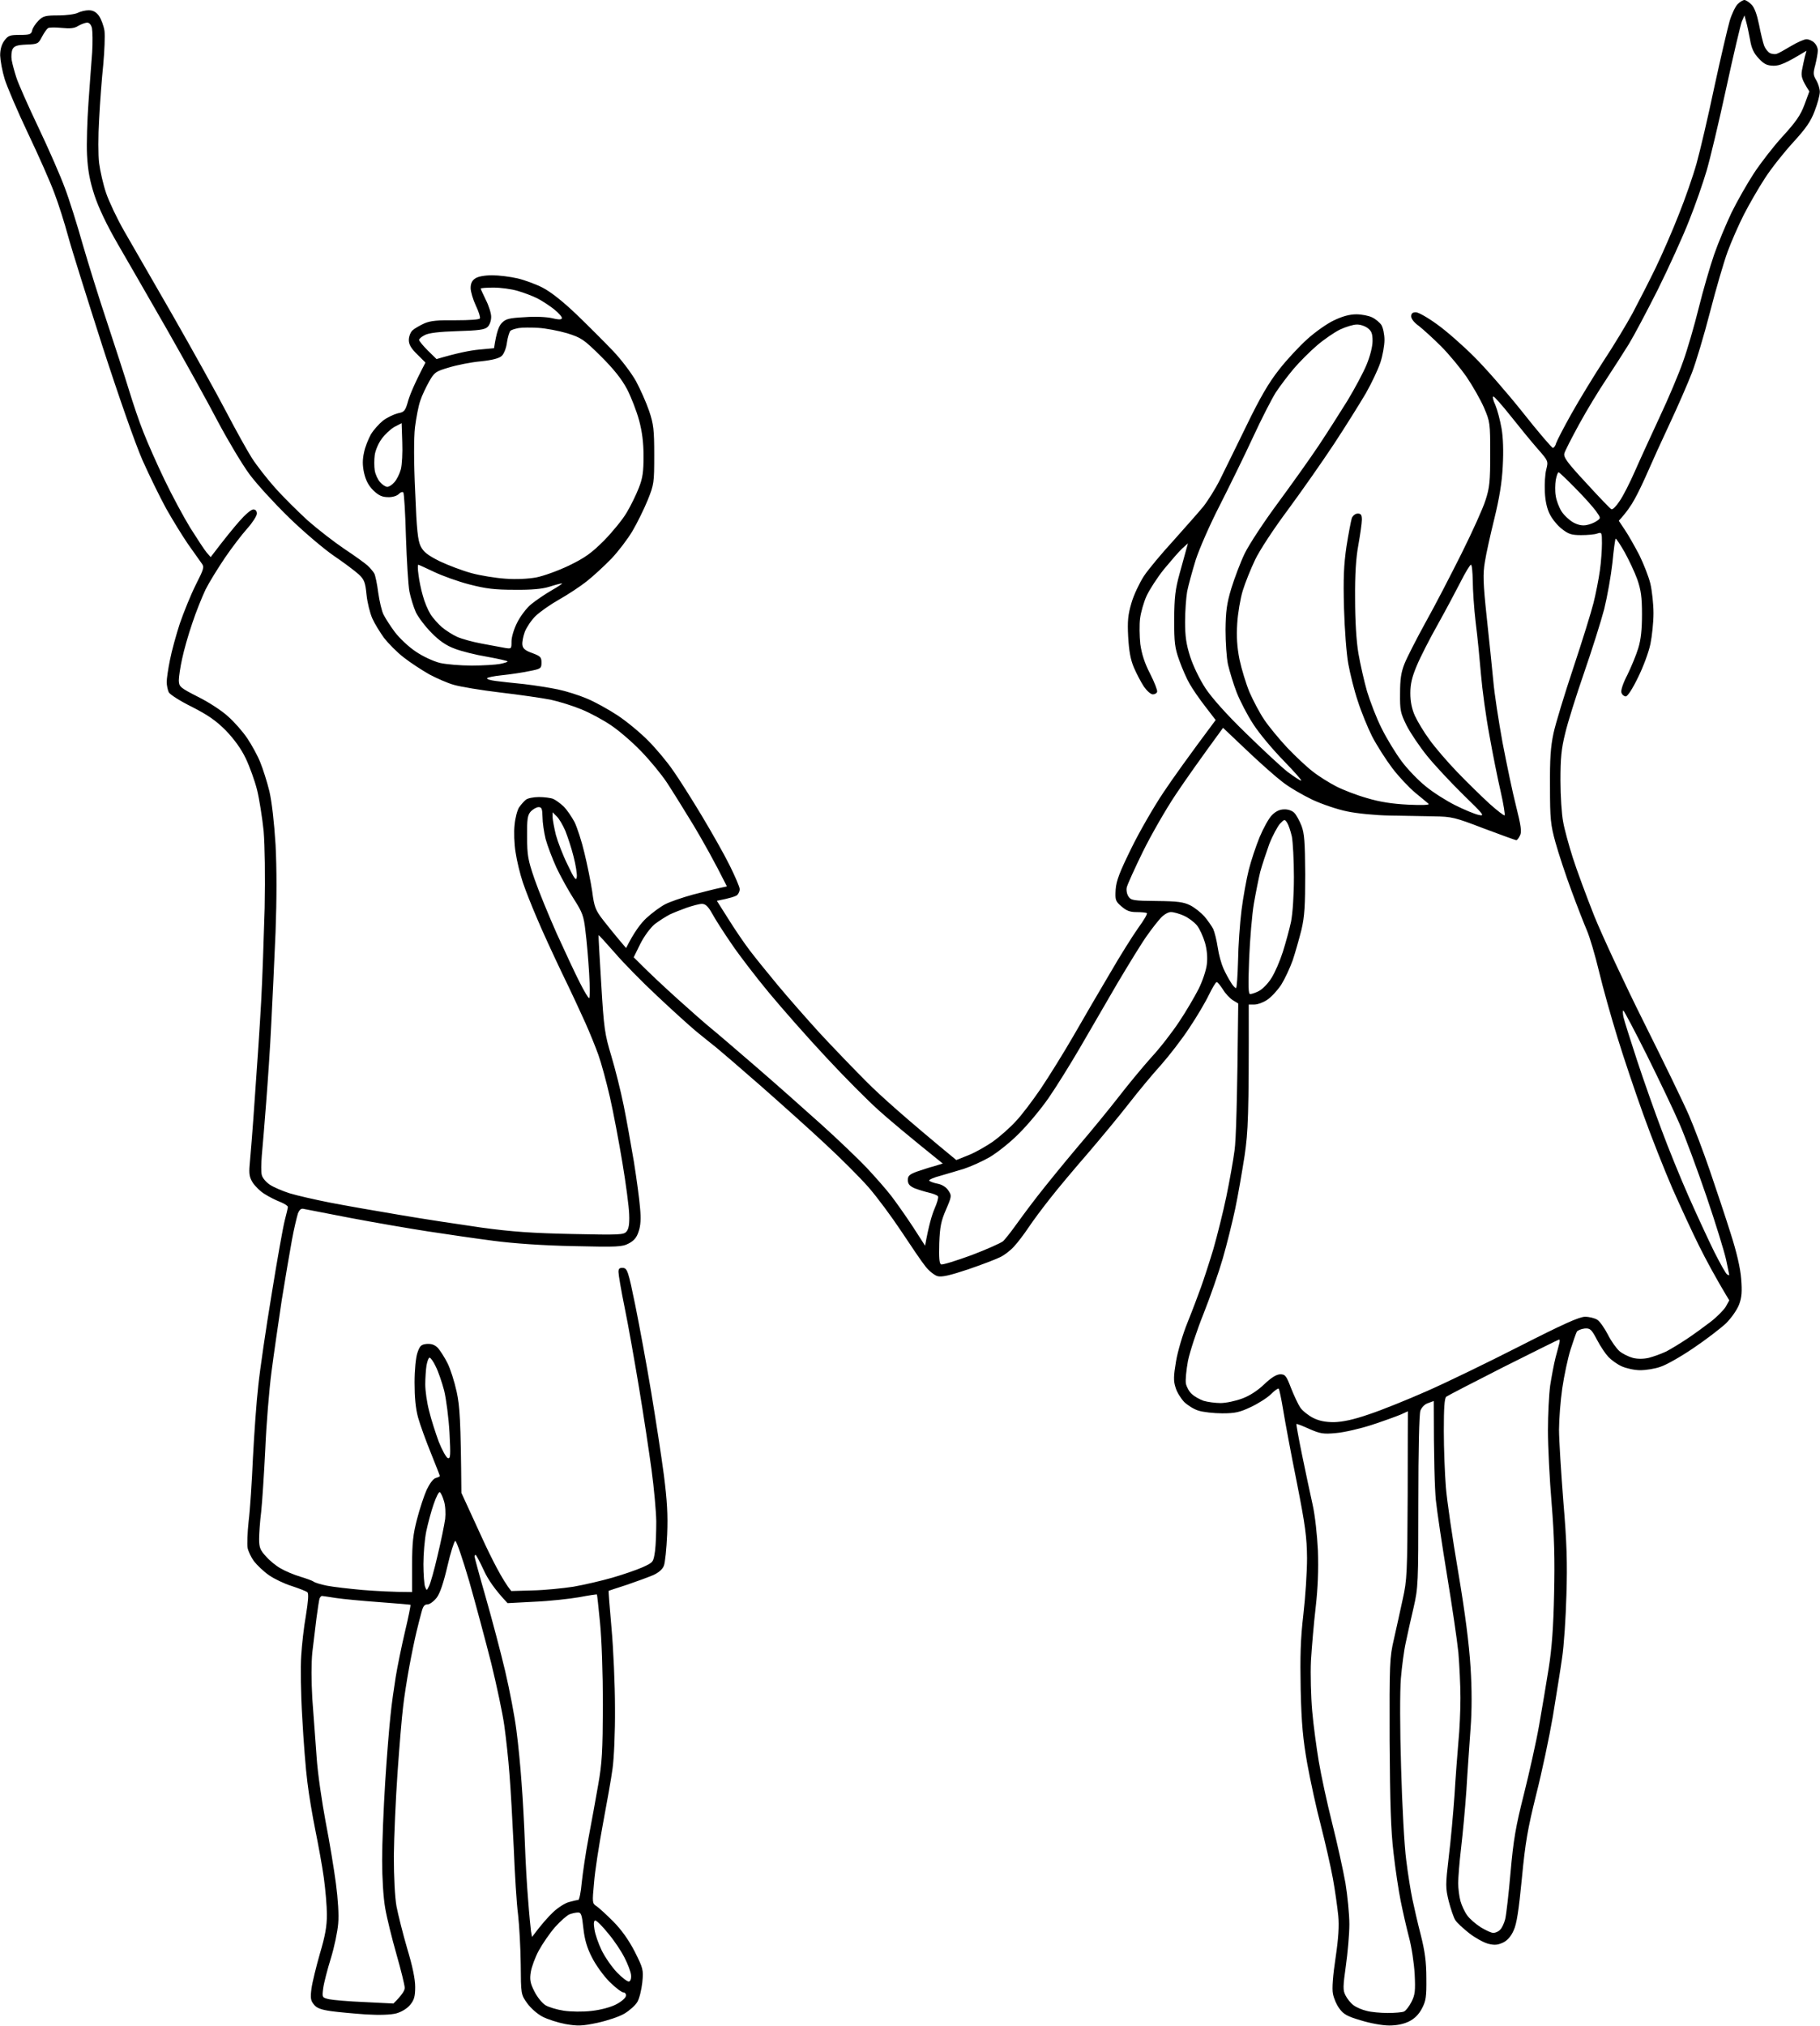 <?xml version="1.0" encoding="UTF-8"?>
<!DOCTYPE svg PUBLIC '-//W3C//DTD SVG 1.0//EN'
          'http://www.w3.org/TR/2001/REC-SVG-20010904/DTD/svg10.dtd'>
<svg height="986" preserveAspectRatio="xMidYMid meet" version="1.2" viewBox="139.9 112.0 886.1 986.3" width="886" xmlns="http://www.w3.org/2000/svg" xmlns:xlink="http://www.w3.org/1999/xlink" zoomAndPan="magnify"
><g id="change1_1"
  ><path d="m989.3 112c0.6 0 2.2 1 3.4 2.2 1.5 1.5 2.7 4.9 3.7 9.8 0.8 4.1 1.9 8.7 2.5 10.3 0.6 1.5 1.9 3.1 2.9 3.6 0.9 0.4 2.4 0.6 3.2 0.3 0.8-0.2 4-2 7-3.8 3-1.8 6.4-3.3 7.5-3.3 1.1 0 2.8 0.7 3.8 1.7 1 0.9 1.8 2.7 1.7 3.9 0 1.3-0.6 4.4-1.2 6.9-1.1 4-1.1 4.9 0.5 7.5 0.9 1.6 1.7 4.1 1.7 5.6 0 1.6-1.1 5.7-2.5 9.3-1.9 5.1-4.2 8.4-10.4 15.2-4.5 4.9-10.7 12.7-13.8 17.5-3.2 4.9-7.8 12.9-10.3 17.8-2.5 4.9-6.1 13.1-7.9 18-1.8 4.9-5.7 18.2-8.6 29.5-2.9 11.3-6.9 24.6-8.8 29.5-1.9 4.9-6.7 16-10.7 24.5-4 8.5-8.8 19.1-10.7 23.5-1.9 4.4-4.8 10.5-6.5 13.5-1.6 3-4.1 6.6-7.7 10.5l3 4.5c1.7 2.5 4.8 8 7 12.2 2.1 4.3 4.6 10.6 5.4 14 0.8 3.5 1.5 9.9 1.5 14.3 0 4.4-0.7 11.1-1.5 15-0.8 3.9-3.5 11.2-6 16.2-2.7 5.6-5.1 9.3-6 9.3-0.8 0-1.8-0.8-2.1-1.8-0.4-1 0.7-4.5 2.9-8.7 1.9-3.9 4.3-9.7 5.3-13 1.3-4.2 1.8-9.2 1.8-16.5 0-8.3-0.5-11.8-2.3-17-1.3-3.6-4.1-9.5-6.2-13.3-2.1-3.7-4.1-6.6-4.3-6.5-0.3 0.2-1 5.5-1.6 11.8-0.7 6.3-2.5 16.4-4 22.5-1.6 6.1-6 20-9.8 31-3.8 11-8 24.3-9.2 29.5-1.9 7.6-2.3 12.2-2.3 23 0 7.4 0.6 16.4 1.3 20 0.6 3.6 2.8 11.5 4.7 17.5 1.9 6 6.7 18.9 10.5 28.5 3.9 9.6 14.8 33 24.3 52 9.5 19 19.3 39.2 21.8 45 2.5 5.8 7.1 17.9 10.2 27 3.1 9.1 7.7 22.8 10.1 30.5 2.9 9 4.7 16.8 5.1 22 0.5 6.2 0.3 9-1 12.5-1 2.6-3.7 6.5-6.4 9.2-2.7 2.5-9.7 7.9-15.8 12-6 4.1-13.2 8.2-16 9.1-2.7 1-7.2 1.7-10 1.7-2.7 0-6.8-0.9-9-1.9-2.2-1-5.1-3.1-6.5-4.6-1.4-1.5-3.9-5.2-5.5-8.3-2.7-5.1-3.3-5.7-6-5.5-1.7 0.2-3.3 0.9-3.8 1.5-0.4 0.7-1.8 4.7-3.1 8.8-1.3 4.1-3.1 12.6-4 18.7-0.9 6.2-1.6 15.3-1.6 20.3 0 5 1 20.6 2.1 34.8 1.7 20.2 2 30 1.5 45.7-0.3 11-1.2 24.7-2.1 30.5-0.8 5.8-2.9 18.6-4.5 28.5-1.7 9.9-5.3 27-8.1 38-4.2 17-5.3 23.2-7 41-1.5 15.4-2.5 22.1-4 25.2-1.2 2.8-3 4.9-5.1 5.9-2.6 1.2-4.1 1.4-7.3 0.6-2.2-0.6-6.4-2.9-9.2-5.1-2.9-2.3-6-5.1-6.8-6.4-0.8-1.2-2.2-5.4-3.2-9.2-1.6-6.6-1.6-7.8 0-21.5 1-8 2.2-21.5 2.8-30 0.5-8.5 1.4-20.2 1.9-26 0.6-5.8 1-15.5 1-21.5 0-6-0.5-16-1-22-0.6-6-3.1-22.9-5.5-37.5-2.4-14.6-4.9-31.2-5.5-37-0.5-5.8-1-18.9-1-48l-2.7 1c-1.7 0.5-3.2 2.1-3.8 3.7-0.6 1.7-1 19.2-1 44.3 0 39.8-0.1 41.9-2.3 51.5-1.3 5.5-3 13.1-3.8 17-0.9 3.9-1.9 11.7-2.4 17.5-0.5 6-0.5 24.6 0.1 43.5 0.5 18.3 1.6 38.4 2.5 45 0.8 6.6 2.2 15.2 3 19 0.8 3.8 2.6 11.7 4.1 17.5 2 7.9 2.7 13.1 2.7 21 0.1 9-0.2 11.1-2.2 14.8q-2.2 4.2-6.2 6.2c-2.6 1.3-6 2-9.7 2-3.3 0-9.3-1.1-13.8-2.5-6.5-1.9-8.5-3-10.4-5.7-1.4-1.8-2.8-5.1-3.2-7.3-0.5-2.5 0-8.9 1.3-17.5 1.4-9.5 1.8-15.6 1.3-20.5-0.4-3.8-1.5-12-2.6-18-1.1-6-3.8-17.8-5.9-26-2.2-8.3-5.1-21.8-6.6-30-2.1-11.9-2.8-19.4-3.2-36-0.3-16.3-0.1-24.4 1.3-36.5 1-8.5 1.8-20.9 1.8-27.5-0.1-10.2-0.8-15.7-5-37-2.8-13.8-5.7-29.5-6.6-35-0.9-5.5-1.9-10.2-2.2-10.5-0.3-0.3-2 0.9-3.8 2.7-1.7 1.7-6.1 4.5-9.7 6.2-5.5 2.6-7.7 3.1-14 3.1-4.1 0-9.3-0.6-11.5-1.3-2.2-0.6-5.3-2.6-7-4.2-1.6-1.7-3.6-4.8-4.2-7-1.1-3.3-1-5.6 0.2-12.8 0.8-4.8 3.3-13.3 5.6-18.9 2.3-5.7 5.2-13.4 6.6-17.3 1.4-3.9 4.1-12.2 6-18.5 1.8-6.3 4.7-17.8 6.3-25.5 1.6-7.7 3.4-17.8 4-22.5 0.7-4.7 1.3-22.7 1.8-71.5l-2.6-1.6c-1.5-0.9-3.7-3.3-4.9-5.3-1.3-2-2.6-3.6-3-3.5-0.5 0-2.1 2.8-3.8 6.2-1.6 3.4-5.9 10.7-9.6 16.2-3.6 5.5-9.9 13.6-13.8 18-4 4.4-10.9 12.7-15.4 18.5-4.5 5.8-13.6 16.8-20.2 24.5-6.7 7.7-15 17.6-18.4 22-3.5 4.4-8.2 10.7-10.4 14-2.2 3.3-5.4 7.5-7.1 9.3-1.7 1.9-4.7 4.2-6.6 5.1-1.9 1-9 3.7-15.7 6-9 3-13 3.9-15 3.3-1.4-0.4-4.1-2.5-5.8-4.7-1.8-2.2-7-9.9-11.7-17-4.7-7.1-11.9-16.8-16-21.5-4.1-4.7-13.7-14.3-21.4-21.4-7.6-7.1-21.9-19.9-31.7-28.5-9.8-8.6-19.3-16.7-21-18.1-1.8-1.4-6.1-4.9-9.7-7.8-3.6-3-12.3-10.9-19.4-17.6-7.1-6.6-16.3-16-20.5-20.9-4.2-4.8-7.7-8.6-7.8-8.5-0.1 0.2 0.5 10.9 1.3 23.8 1.3 21.7 1.7 24.4 4.9 35 1.9 6.3 4.6 17.1 6 24 1.4 6.9 3.6 19.2 5 27.5 1.3 8.2 2.7 18.4 3 22.5 0.5 5.2 0.3 8.7-0.7 11.5-0.9 2.9-2.3 4.5-4.8 5.8-3.2 1.7-5.5 1.8-27 1.3-14.9-0.3-29.2-1.3-39-2.6-8.5-1.1-22.9-3.2-32-4.6-9.1-1.4-25.9-4.3-37.5-6.5-11.5-2.2-21.8-4.2-22.7-4.4-1.3-0.4-2.1 0.3-2.9 2.2-0.5 1.6-1.9 7.3-2.9 12.8-1 5.5-3.3 18.8-5 29.5-1.6 10.7-3.9 26.5-5 35-1.1 8.5-2.5 25.4-3 37.5-0.6 12.1-1.5 25.8-2 30.5-0.6 4.7-1 10.6-1 13.2 0 4 0.5 5.4 3.3 8.4 1.7 2 5 4.7 7.2 5.9 2.2 1.3 6.5 3.1 9.5 4 3 0.9 6 2 6.5 2.4 0.6 0.5 3.5 1.4 6.5 2 3 0.6 10.9 1.5 17.5 2.1 6.6 0.5 14.7 1 24 1v-13.3c0-10.6 0.5-15 2.4-22.2 1.3-5 3.4-11.4 4.7-14.3 1.5-3.1 3.2-5.4 4.4-5.7 1.1-0.3 2-0.7 2-1 0-0.3-2-5.3-4.4-11.3-2.4-5.9-5.2-13.6-6.2-17.2-1.2-4.4-1.7-9.9-1.7-17 0-6.1 0.6-12.2 1.4-14.5 1.2-3.5 1.8-4 4.7-4.3 2.3-0.1 3.8 0.5 5.3 2 1.1 1.3 3.2 4.5 4.6 7.3 1.4 2.7 3.4 9 4.5 14 1.5 7 2 13.4 2.3 49.2l9.5 20.7c5.2 11.4 10.7 22.2 14.8 27.1l10.3-0.3c5.7-0.1 14.7-1 19.9-1.8 5.2-0.9 13.8-2.9 19-4.4 5.2-1.5 11.9-3.8 14.8-5.1 5.2-2.4 5.2-2.4 6-7.9 0.4-3 0.6-9.5 0.6-14.5-0.1-5-1.1-16.2-2.3-25-1.2-8.8-3.9-26.8-6.1-40-2.2-13.2-5.3-30.8-7-39-1.7-8.3-3-16-3-17.3 0-1.7 0.5-2.1 2.3-2 2 0.3 2.5 1.6 5.9 18.3 2 9.9 5.5 28.8 7.7 42 2.2 13.2 5 31.4 6.2 40.5 1.6 12.5 2 19.5 1.6 29-0.3 6.9-1 13.7-1.6 15.2-0.7 1.8-2.6 3.4-5.3 4.6-2.4 1-8.1 3.1-12.8 4.7-4.7 1.5-8.6 2.8-8.8 2.9-0.1 0 0.5 8.2 1.4 18.1 0.9 9.9 1.7 27.5 1.7 39 0.1 11.8-0.5 24.7-1.2 29.5-0.6 4.7-2.8 16.8-4.7 27-1.9 10.2-3.9 23-4.3 28.5-0.9 9.6-0.9 10.1 1.2 11.4 1.2 0.8 4.9 4.2 8.2 7.5q6 6.1 10.4 14.6c4.1 8.2 4.3 8.8 3.7 15-0.4 3.6-1.4 7.8-2.4 9.5-1 1.7-3.8 4.2-6.3 5.7-2.5 1.5-8.2 3.4-13.2 4.5-7.6 1.6-9.6 1.6-15.5 0.6-3.7-0.7-8.7-2.3-11.2-3.6-2.5-1.3-5.8-4.2-7.5-6.6-3-4.2-3-4.4-3.1-18.9-0.1-8.1-0.7-19-1.3-24.2-0.7-5.2-1.6-19.8-2.1-32.5-0.6-12.6-1.5-28.9-2.1-36-0.5-7.1-1.7-17.7-2.5-23.5-0.8-5.8-3.7-19.5-6.4-30.5-2.8-11-7.6-28.9-10.7-39.8-3.2-10.9-6.2-19.7-6.8-19.6-0.5 0.2-2.3 5.7-3.8 12.3-1.9 8.1-3.6 13.2-5.2 15.3-1.4 1.8-3.4 3.3-4.5 3.3-1.5 0-2.2 1-2.9 3.7-0.6 2.1-1.7 6.5-2.5 9.8-0.8 3.3-2.4 11-3.5 17-1.1 6-2.5 14.8-3 19.5-0.6 4.7-1.8 19.1-2.7 32-0.9 12.9-1.7 31.1-1.8 40.5 0 10.3 0.5 20 1.3 24.5 0.8 4.1 3.1 13.3 5.2 20.5 2.6 8.6 3.9 14.9 3.9 18.7 0 4.7-0.5 6.4-2.5 8.8-1.5 1.8-4.2 3.4-6.7 4.1-2.7 0.7-8.1 0.9-14.8 0.5-5.8-0.4-13.4-1.1-17-1.6-4.9-0.7-7-1.5-8.3-3.2-1.6-1.9-1.8-3.2-1.2-7.8 0.4-3 2.3-10.7 4.1-17 2.6-8.7 3.4-13.3 3.4-19 0-4.1-0.7-12.2-1.5-18-0.8-5.8-2.7-16.1-4.1-23-1.4-6.9-3.2-17.5-3.9-23.5-0.8-6-1.9-20.2-2.5-31.5-0.7-11.3-0.9-24.8-0.5-30 0.3-5.2 1.3-14.1 2.3-19.7 1.1-6.8 1.4-10.6 0.7-11.2-0.5-0.5-3.9-1.8-7.5-3-3.6-1.1-8.6-3.5-11.2-5.3-2.6-1.8-5.8-4.9-7.3-6.8-1.4-1.9-2.8-4.9-3.1-6.5-0.3-1.6-0.1-7.5 0.5-13 0.7-5.5 1.6-19.5 2.1-31 0.6-11.5 1.7-27.3 2.6-35 0.8-7.7 3.7-27.7 6.5-44.5 2.7-16.8 5.6-33 6.4-36 0.8-3 1.5-6 1.5-6.5 0-0.5-1.7-1.6-3.7-2.4-2.1-0.8-5.5-2.5-7.5-3.8-2.1-1.2-4.7-3.8-5.9-5.6-1.6-2.6-1.9-4.2-1.5-8.7 0.3-3 1.5-17.6 2.5-32.5 1.1-14.9 2.5-36 3.1-47 0.6-11 1.3-31.5 1.7-45.5 0.3-15.8 0.1-30.1-0.5-37.5-0.7-6.6-2.1-15.6-3.2-20-1.1-4.4-3.6-11.3-5.5-15.3-2.3-4.8-5.6-9.3-9.7-13.6-4.9-4.9-8.7-7.5-16.5-11.5-5.7-2.8-10.7-6-11.3-7.1-0.5-1.1-1-3.4-1-5 0-1.6 0.7-6.5 1.6-10.8 0.8-4.2 3-12.2 4.8-17.7 1.9-5.5 5.3-13.9 7.7-18.7 4-7.9 4.3-8.8 2.9-10.6-0.8-1.1-3.8-5.3-6.6-9.3-2.8-4.1-7.6-11.9-10.7-17.4-3-5.5-8.2-16.1-11.5-23.5-3.5-8-11.4-30.5-19.5-55.5-7.4-23.1-15-47.2-16.7-53.5-1.7-6.3-4.7-15.8-6.7-21-1.9-5.2-7.7-18.3-12.8-29-5.1-10.7-10.2-22.7-11.4-26.5-1.2-3.9-2.1-9-2.2-11.5 0-3 0.7-5.4 2.1-7.3 1.8-2.4 2.7-2.7 7.5-2.7 4.9 0 5.6-0.3 6-2.3 0.3-1.2 1.7-3.3 3.1-4.7 2.2-2.2 3.4-2.5 9.7-2.5 4 0 8.2-0.6 9.5-1.3 1.2-0.6 3.6-1.2 5.2-1.2 2.1 0 3.6 0.8 5 2.7 1.1 1.6 2.3 4.8 2.7 7.3 0.3 2.5 0 9.9-0.6 16.5-0.7 6.6-1.6 18.5-2 26.5-0.5 8.4-0.5 17.4 0 21.5 0.5 3.8 2 10.4 3.4 14.5 1.4 4.1 5.3 12.4 8.8 18.5 3.5 6 14.2 24.7 23.9 41.5 9.6 16.8 21.2 37.7 25.8 46.5 4.6 8.8 10.2 18.9 12.5 22.5 2.3 3.6 7.4 10.1 11.3 14.5 3.9 4.4 11.1 11.5 15.9 15.9 4.9 4.3 12.9 10.5 17.8 13.8 5 3.3 10.1 7 11.3 8.1 1.3 1.2 2.8 3 3.3 3.9 0.5 1 1.4 5.2 1.9 9.3 0.6 4.1 1.7 9 2.6 10.7 0.9 1.8 3.4 5.7 5.5 8.5 2.2 2.9 6.7 7.2 10.2 9.5 3.5 2.4 8.6 4.7 11.7 5.5 3 0.7 10 1.3 15.5 1.3 5.5 0 11.7-0.4 13.8-0.8 2-0.4 3.7-0.9 3.7-1.2 0-0.3-4.5-1.3-10-2.3-5.5-0.9-12.6-2.7-15.7-3.9-4.1-1.5-7.5-3.8-11.3-7.7-3.1-3.1-6.5-7.6-7.7-10.1-1.1-2.5-2.5-7-3.1-10-0.6-3-1.3-15-1.7-26.5-0.3-11.6-0.9-21.4-1.3-21.8-0.4-0.4-1.4-0.1-2.2 0.8-0.9 0.9-3.1 1.6-5.2 1.5-2.9 0-4.6-0.8-7.2-3.3-2.3-2.3-3.6-4.7-4.5-8.5-0.8-3.7-0.8-6.5 0-10 0.5-2.6 2.1-6.5 3.3-8.7 1.3-2.2 4-5.2 6-6.8 2-1.5 5.2-3 7.1-3.5 3.3-0.6 3.7-1.2 5.1-6.2 0.9-3 3.1-8.4 8.4-18.5l-4-4c-3-2.9-4.1-4.8-4.1-7 0-1.6 0.8-3.8 1.8-4.7 1-0.9 3.6-2.4 5.8-3.4 3-1.3 6.7-1.6 15.3-1.5 6.6 0 11.4-0.3 11.7-0.9 0.3-0.6-0.6-3.4-2-6.3-1.3-2.8-2.5-6.7-2.5-8.5 0-2.2 0.7-3.7 2.3-4.7 1.3-0.9 4.5-1.5 8.2-1.5 3.3 0 8.8 0.7 12.3 1.5 3.4 0.8 8.9 2.8 12.2 4.5 3.9 2 9.7 6.5 16.7 13.2 5.9 5.7 13.9 13.7 17.8 17.8 3.9 4.1 8.8 10.6 11 14.5 2.1 3.9 5 10.4 6.4 14.5 2.2 6.5 2.5 9.3 2.5 21.5 0 13.5-0.1 14.3-3.2 22-1.8 4.4-5.1 11.1-7.4 15-2.3 3.9-6.9 9.9-10.2 13.4-3.4 3.5-8.8 8.5-12.1 11.1-3.3 2.6-9.4 6.6-13.5 8.9-4.1 2.3-9.2 5.9-11.3 7.9-2.1 2-4.4 5.5-5.3 7.7-0.8 2.2-1.4 5.1-1.2 6.4 0.2 1.8 1.4 2.8 4.8 4 4 1.5 4.5 2 4.5 4.6 0 2.9-0.3 3.1-6 4.2-3.3 0.7-9.3 1.6-13.3 2-4 0.4-7.2 1.1-7.2 1.5 0 0.5 1.9 1 4.3 1.3 2.3 0.3 8.5 1 13.7 1.5 5.2 0.6 12.7 1.8 16.5 2.6 3.9 0.8 10.2 2.8 14 4.4 3.9 1.6 10.6 5.3 15 8.2 4.4 2.9 11.2 8.5 15 12.4 3.9 3.9 9.3 10.4 12.1 14.5 2.9 4.1 9.1 13.9 13.9 21.9 4.8 8 11 18.9 13.6 24.2 2.7 5.4 4.9 10.6 4.9 11.5 0.1 1-0.5 2.3-1.2 3-0.7 0.6-3.2 1.5-9.9 2.8l5.7 9c3.1 5 7.7 11.7 10.2 15 2.5 3.3 8.7 11 13.7 17 5 6 14.3 16.6 20.6 23.5 6.4 6.9 16.7 17.6 23 23.9 6.3 6.3 18.6 17.4 43.4 37.8l6-2.4c3.3-1.3 8.7-4.4 12-6.7 3.3-2.4 8.3-6.8 11-9.8 2.8-2.9 8.2-10.1 12.1-15.8 3.9-5.8 11.2-17.5 16.1-26 4.9-8.5 12.9-22.3 17.8-30.5 4.8-8.3 10.9-18 13.6-21.8 2.7-3.7 4.6-6.9 4.2-7.2-0.5-0.3-2.7-0.5-5-0.5-3.3 0-5-0.7-7.4-2.8-2.9-2.5-3.1-3.1-2.8-8.2 0.3-4.3 2-8.6 7.6-20 3.9-8 10.9-20.1 15.5-27 4.6-6.9 12.3-17.7 25.6-35.5l-5-6.5c-2.8-3.6-6.2-8.5-7.6-11-1.5-2.5-3.7-7.6-5.1-11.5-2.2-6.1-2.5-8.6-2.5-20 0.1-10.8 0.5-14.6 2.7-22.5 1.4-5.2 2.9-10.6 4-14.5l-2.8 2.5c-1.5 1.4-5.4 5.9-8.8 10-3.3 4.1-7.1 10-8.5 13-1.4 3-2.8 8-3.2 11-0.4 3-0.3 8.6 0.1 12.5 0.7 4.9 2.1 9.3 4.8 14.5 2.1 4.1 3.6 8.1 3.4 8.7-0.1 0.7-1.1 1.3-2 1.3-1 0.1-2.9-1.6-4.4-3.7-1.4-2.1-3.6-6.3-4.9-9.3-1.7-4-2.4-8.1-2.8-15-0.4-7.7-0.1-10.8 1.6-16.5 1.1-3.9 3.9-9.7 6-13 2.2-3.3 8.7-11.1 14.4-17.3 5.6-6.3 12.2-13.7 14.5-16.5 2.3-2.9 6-8.8 8.2-13.2 2.2-4.4 8-16.3 13-26.5 6.6-13.6 10.8-20.8 15.8-27.1 3.7-4.8 10-11.5 13.8-14.9 3.9-3.5 9.7-7.6 13-9.1q6-2.9 10.8-2.9c2.6 0 6.1 0.7 7.7 1.5 1.7 0.8 3.7 2.5 4.5 3.7 0.8 1.3 1.5 4.5 1.5 7.3 0 2.7-0.9 7.7-2 11-1.1 3.3-4.3 10.1-7.1 15-2.9 4.9-9.8 16-15.4 24.5-5.6 8.5-15.7 22.9-22.4 32-7.1 9.5-13.9 19.9-16.1 24.5-2.1 4.4-4.8 11.1-6 15-1.2 3.9-2.4 11.1-2.7 16-0.4 6.4-0.1 11.4 1.1 17.5 1 4.7 3.2 11.9 4.9 16 1.8 4.1 5 10.2 7.2 13.4 2.2 3.3 7.2 9.3 11 13.4 3.9 4.1 9.5 9.4 12.5 11.7 3 2.4 8.2 5.6 11.5 7.3 3.3 1.7 10 4.3 15 5.7 6.3 1.9 12.3 2.8 20 3.2 6.7 0.3 10.6 0.2 10-0.4-0.5-0.5-3.5-2.9-6.5-5.4-3-2.5-8.1-7.9-11.2-12-3.1-4.1-7.5-11-9.8-15.4-2.2-4.4-5.4-12.2-7-17.3-1.7-5-3.7-13.1-4.6-18-0.9-4.9-1.8-16.7-2.1-27.2-0.4-14.5-0.1-21 1.2-30 1-6.3 2.2-12.5 2.6-13.8 0.5-1.2 1.7-2.2 2.9-2.2 1.6 0 2 0.7 2 3 0 1.6-0.8 7.2-1.7 12.2-1.2 6.5-1.7 14.5-1.6 26.3 0 10.7 0.6 20.5 1.6 26.5 0.9 5.2 2.8 13.6 4.2 18.5 1.5 4.9 4.6 13.1 7.1 18 2.4 4.9 6.8 12.1 9.7 16 2.8 3.8 8.1 9.3 11.7 12.2 3.6 3 10.1 7.1 14.5 9.3 4.4 2.2 9.5 4.3 11.4 4.7 3.1 0.7 2.5-0.1-7.4-9.7-5.9-5.8-13.9-14.3-17.7-19-3.8-4.7-8.3-11.4-10.1-15-2.9-5.9-3.2-7.3-3.1-15.5 0-6.8 0.5-10.3 2.2-14.5 1.2-3 5.8-12 10.2-20 4.5-8 12.3-23.1 17.5-33.5 5.2-10.4 10.5-22.1 11.7-26 2-6.1 2.3-9.1 2.3-22.5 0-15.1-0.1-15.7-3-22.5-1.7-3.9-5.5-10.6-8.5-15-3-4.3-8.6-11.1-12.5-15-3.8-3.8-8.7-8.2-10.7-9.8-2.2-1.5-3.8-3.5-3.8-4.7 0-1.4 0.7-2 2.3-2 1.2 0 5.8 2.6 10.2 5.8 4.4 3.1 12.5 10.2 18 15.7 5.6 5.5 16.3 17.8 23.8 27.2 7.5 9.5 14.2 17.3 14.7 17.3 0.5 0 1.3-1 1.6-2.3 0.4-1.2 3.7-7.6 7.4-14.2 3.7-6.6 10.7-18.1 15.5-25.5 4.9-7.4 11.3-18 14.3-23.5 2.9-5.5 8-15.4 11.2-22 3.2-6.6 8.3-18.3 11.3-26 3.1-7.7 7-18.9 8.7-25 1.7-6.1 5.6-22.7 8.6-37 3.1-14.3 6.5-28.8 7.5-32.3 1-3.4 2.8-7.1 3.9-8.2 1.1-1.1 2.6-2 3.3-2zm-1.3 10.5c-0.6 1.6-4.1 16.3-7.6 32.5-3.5 16.2-7.8 34.2-9.5 40-1.7 5.8-5.5 16.8-8.6 24.5-3 7.7-9.9 22.8-15.2 33.5-5.4 10.7-11.7 22.6-14.1 26.5-2.4 3.9-7.3 11.5-10.9 17-3.7 5.5-9.7 15.4-13.3 22-3.6 6.6-6.9 13-7.2 14.2-0.5 1.9 1.4 4.5 10.7 14.5 6.2 6.8 11.7 12.5 12.2 12.7 0.6 0.3 2.4-1.5 4-4 1.7-2.4 5-8.9 7.4-14.4 2.4-5.5 7.9-17.4 12.1-26.5 4.3-9.1 9.4-21.2 11.4-27 2.1-5.8 5.5-17.5 7.6-26 2.1-8.5 5.5-20.2 7.5-26 2-5.8 5.9-15 8.5-20.5 2.7-5.5 7.6-14.1 10.8-19 3.2-4.9 9.5-13.1 14-18 6.5-7.1 8.8-10.4 10.7-15.5l2.4-6.5c-3.8-5.9-4.1-7.4-3.6-10.3 0.4-2 1-5 1.4-6.6l0.8-2.9c-10.3 6.3-13.1 7.3-16 7.3-3.2-0.1-4.6-0.7-7.2-3.5-2.5-2.6-3.6-5-4.3-9.3-0.6-3.1-1.4-7.1-1.9-8.7l-0.8-3zm-818.1 3.1c-3-0.3-6-0.3-6.7 0.1-0.7 0.5-2 2.4-3 4.3-1.7 3.3-2 3.5-7.5 3.7-4.6 0.2-6 0.7-6.8 2.3-0.5 1.1-0.7 3.5-0.4 5.2 0.3 1.8 1.3 5.5 2.2 8.3 0.8 2.7 5.7 13.8 10.8 24.5 5.1 10.7 10.9 24 12.9 29.5 2.1 5.5 6 17.9 8.7 27.5 2.8 9.6 8.1 26.7 11.9 38 3.7 11.3 8.5 25.9 10.5 32.5 2 6.6 5.2 16.1 7.2 21 1.9 4.9 6.5 15.3 10.2 23 3.7 7.7 9.4 18.3 12.6 23.5 3.3 5.2 6.8 10.6 7.9 11.9l2 2.3c6.9-9.1 11.2-14.3 14-17.5 2.8-3.2 5.8-5.8 6.8-5.7 1.1 0 1.7 0.8 1.7 2 0 1.1-2.1 4.4-4.7 7.3-2.6 2.9-7.5 9.3-10.9 14.3-3.3 4.9-7.6 11.8-9.4 15.4-1.7 3.6-4.7 11-6.5 16.5-1.9 5.5-4.1 13.3-4.9 17.2-0.9 4-1.6 8.8-1.6 10.5 0.1 3.1 0.5 3.5 9.3 8 5.1 2.5 11.7 6.8 14.6 9.5 3 2.6 7.3 7.5 9.5 10.8 2.2 3.3 5.1 8.6 6.3 11.7 1.3 3.2 3.3 9.5 4.4 14 1.2 5.3 2.3 14.8 3 26 0.6 11.7 0.6 26.3 0 42.5-0.6 13.7-1.5 33.8-2.1 44.8-0.5 11-1.7 28.3-2.5 38.5-0.8 10.2-1.7 21.6-2.1 25.5-0.3 3.9-0.4 8.1 0 9.5 0.3 1.4 2.1 3.5 3.9 4.7 1.8 1.2 6.2 3.1 9.7 4.2 3.6 1.1 12.4 3.1 19.5 4.5 7.2 1.4 22.5 4.1 34 6 11.6 2 29.6 4.7 40 6.2 14.7 2 24.7 2.7 44 3.1 23.2 0.5 25.2 0.4 26.5-1.2 1.1-1.3 1.5-3.7 1.3-8.4-0.1-3.6-1.6-14.9-3.3-25.1-1.7-10.2-4.4-24.6-6.1-32-1.7-7.4-4.2-16.6-5.6-20.5-1.4-3.9-4.2-10.8-6.3-15.5-2.1-4.7-7.2-15.7-11.5-24.5-4.2-8.8-9.7-20.7-12.1-26.5-2.5-5.8-5.6-13.6-6.9-17.5-1.3-3.9-2.9-10.4-3.5-14.5-0.7-4.1-0.9-10.2-0.5-13.5 0.3-3.3 1.3-7.1 2.2-8.5 1-1.4 2.4-3 3.3-3.7 0.8-0.7 3.7-1.3 6.3-1.3 2.6 0 5.8 0.4 7 0.9 1.2 0.5 3.5 2.2 5.1 3.7 1.6 1.6 3.9 5 5.3 7.6 1.3 2.7 3.5 9.4 4.8 15 1.4 5.7 3.1 14.1 3.8 18.8 1 7.6 1.6 9.1 5.4 14 2.4 3 5.8 7.3 7.7 9.5l3.4 4c3.9-7.8 7.2-12.1 9.9-14.6 2.7-2.5 6.8-5.5 9.1-6.7 2.3-1.2 8.4-3.3 13.5-4.7 5.1-1.3 10.9-2.8 12.9-3.2l3.7-0.8c-6.2-12.4-11.7-22.1-16.1-29.5-4.5-7.4-10.4-16.9-13.1-21-2.7-4.1-8.4-11-12.6-15.3-4.1-4.3-10.7-10-14.6-12.6-3.8-2.6-10.3-6.1-14.5-7.8-4.1-1.7-10.8-3.8-15-4.7-4.1-0.8-15.1-2.4-24.5-3.5-9.3-1.1-19.4-2.8-22.5-3.7-3-0.8-8.4-3.2-12-5.1-3.5-2-9.1-5.6-12.4-8.2-3.3-2.5-7.6-6.9-9.7-9.6-2-2.8-4.6-7-5.7-9.5-1.1-2.5-2.4-7.6-2.8-11.5-0.6-6.1-1.1-7.4-3.9-10-1.8-1.6-7.2-5.7-12.1-9-4.8-3.3-14.6-11.6-21.7-18.5-7.1-6.9-15.7-16.3-19.2-21-3.5-4.7-10.5-16.4-15.6-26-5-9.6-16.3-29.9-24.9-45-8.7-15.1-19.4-33.8-23.9-41.5-5.2-9-9.2-17.4-11.2-23.5-2.3-7.1-3.2-12-3.6-19.5-0.3-5.5 0.1-17 0.7-25.5 0.6-8.5 1.4-19.6 1.8-24.5 0.3-4.9 0.2-10.2-0.1-11.8-0.4-1.7-1.3-2.7-2.4-2.7-1 0.1-2.9 0.8-4.3 1.6-1.8 1.2-3.9 1.4-8 1zm206.5 132.4c1.4 2.7 2.6 6.5 2.6 8.2 0 1.9-0.7 4-1.8 5-1.4 1.3-4.4 1.7-14.8 2q-13 0.4-15.7 1.9c-1.6 0.8-2.8 1.8-2.8 2.4 0.1 0.6 2 2.9 4.3 5.2l4.2 4.1c10.1-3 16.4-4.2 20.5-4.6l7.5-0.7c1.2-8.1 2.4-10.9 3.8-12.3 1.9-2 3.6-2.4 11.2-2.8 5.2-0.4 10.8-0.1 13.3 0.5 2.8 0.7 4.4 0.8 4.7 0.1 0.3-0.6-1.4-2.5-3.7-4.4-2.3-1.8-6.1-4.3-8.3-5.4-2.2-1.1-6.4-2.7-9.5-3.6-3-0.9-8.3-1.6-11.7-1.6-3.4 0-6.3 0.2-6.3 0.5 0 0.3 1.2 2.7 2.5 5.5zm404.8 22.1c-3.5 3-8.6 8.1-11.4 11.4-2.8 3.3-6.7 8.5-8.7 11.5-1.9 3-7 12.9-11.2 22-4.2 9.1-11.5 23.9-16.1 33-4.7 9.1-9.9 21-11.7 26.5-1.7 5.5-3.6 12.5-4.2 15.5-0.5 3-1 9.7-1 14.7 0 7.1 0.6 11.1 2.5 17 1.4 4.4 4.6 11 7.4 15.3 3.1 4.7 10.4 12.9 19.8 22 8.2 8 17.3 16.5 20.3 18.8 3.1 2.3 6 4.2 6.5 4.2 0.6 0-3.3-4.3-8.5-9.7-5.3-5.4-12-13.4-14.8-17.8-2.9-4.4-6.5-11.4-8.1-15.5-1.6-4.1-3.4-10.2-4.2-13.5-0.7-3.3-1.2-10.9-1.2-17 0.1-8.9 0.6-12.7 2.8-20 1.5-4.9 4.4-12.6 6.5-17 2.2-4.5 9.3-15.3 16.1-24.5 6.7-9.1 15.7-21.7 19.9-28 4.2-6.3 10.5-16.2 14.1-22 3.5-5.8 7.7-13.6 9.3-17.5 1.7-4.1 2.9-8.8 2.9-11.5 0-3.6-0.5-4.9-2.4-6.3-1.3-1-3.7-1.8-5.4-1.7-1.6 0-5.2 1.1-8 2.4-2.7 1.3-7.8 4.8-11.2 7.7zm-392.8-7.1c-0.5 0.4-1.3 3-1.7 5.6-0.3 2.7-1.5 5.7-2.5 6.6-1.2 1.2-4.5 2.1-10.3 2.7-4.6 0.4-11.6 1.8-15.5 3-6.5 1.9-7.1 2.4-9.6 6.8-1.5 2.7-3.5 6.8-4.3 9.3-0.9 2.5-2 8.3-2.6 13-0.6 5.4-0.6 16.9 0.1 31.5 0.7 18.5 1.3 23.7 2.7 26.5 1.4 2.7 3.4 4.3 9.2 7.2 4.2 2 11.1 4.6 15.5 5.8 4.4 1.2 11.9 2.4 16.5 2.7 5.2 0.4 11.1 0.1 15-0.6 3.6-0.7 10.8-3.3 16-5.8 7.8-3.8 10.9-6 17.1-12.2 4.1-4.2 9.1-10.3 11-13.6 2-3.3 4.6-8.7 5.9-12 1.9-4.8 2.3-7.9 2.3-15.5 0-6.5-0.7-12-2.2-17.5-1.2-4.4-3.8-11.1-5.8-15-2.6-4.9-6.3-9.6-12.7-16-8.5-8.4-9.6-9.1-16.6-11.3-4.1-1.2-10.4-2.4-14-2.6-3.5-0.2-7.8-0.2-9.5 0.1-1.6 0.3-3.4 0.8-4 1.3zm482.6 47.5c0.8 4.4 1 11.1 0.6 18.5-0.4 8-1.7 15.7-4.1 25.5-1.9 7.7-4 17.1-4.6 21-1 5.9-0.9 10.1 0.9 27 1.2 11 2.6 24.9 3.2 31 0.5 6 2.6 19.6 4.5 30 2 10.4 4.9 24.4 6.6 31 2.4 9.5 2.8 12.5 1.9 14.2-0.6 1.3-1.4 2.3-1.8 2.3-0.4 0-7.5-2.6-15.8-5.7-14.1-5.4-15.5-5.8-24.5-5.9-5.2-0.1-14.9-0.3-21.5-0.4-6.6-0.1-15.8-1-20.5-2-4.6-0.9-12.3-3.5-17-5.7-4.6-2.2-11.2-6-14.5-8.6-3.3-2.5-11.1-9.4-17.5-15.5l-11.5-10.9c-11.5 15.7-18.6 25.8-23.2 32.7-4.6 6.9-11.7 19.2-15.8 27.5-4 8.2-7.6 16.1-7.9 17.5-0.3 1.4 0.1 3.4 0.9 4.5 1.2 1.8 2.6 2 13.7 2.1 10.1 0.1 13.1 0.5 16.3 2.1 2.2 1.1 5.3 3.6 6.9 5.4 1.6 1.9 3.5 4.6 4.3 6.1 0.7 1.6 1.7 5.6 2.2 9 0.5 3.5 1.8 8.1 2.8 10.3 1 2.2 2.6 5.2 3.6 6.7 0.9 1.6 2.1 2.8 2.5 2.8 0.4 0 0.8-6 1-13.3 0.1-7.2 0.9-18.4 1.7-24.7 0.8-6.3 2.4-15.1 3.5-19.5 1.1-4.4 3.5-11.6 5.3-16 1.8-4.3 4.5-9.2 6-10.7 1.9-1.9 3.8-2.8 6-2.8 1.8-0.1 4 0.7 4.9 1.7 1 1 2.5 3.8 3.5 6.3 1.4 3.7 1.7 7.9 1.8 23.5 0 15.3-0.3 20.6-1.8 27-1.1 4.4-3 11.1-4.3 15-1.4 3.9-3.9 9.2-5.6 11.9-1.8 2.7-4.8 6-6.8 7.3-1.9 1.3-4.7 2.3-6.2 2.3h-2.8c0.1 54.8-0.3 61.7-2 73.5-1.2 7.7-3.2 19.4-4.6 26-1.4 6.6-4.1 17.4-6 24-1.9 6.6-6.1 18.7-9.4 27-3.3 8.2-6.7 18.6-7.6 23-0.8 4.4-1.3 9.4-1 11 0.3 1.6 1.6 4 2.9 5.1 1.2 1.2 3.8 2.6 5.7 3.3 2 0.6 5.7 1.1 8.3 1.1 2.6 0 7.3-1 10.5-2.2 3.6-1.3 7.6-3.9 10.7-6.9 3.5-3.3 5.9-4.8 7.8-4.9 2.5 0 3 0.7 5.3 6.7 1.5 3.8 3.5 8 4.5 9.5 1.1 1.6 3.9 3.8 6.2 5 3 1.5 6 2.1 10.2 2.1 4.2-0.1 9.5-1.2 17-3.8 6.1-2 18.7-7.1 28-11.2 9.4-4.1 29.8-14 45.3-21.9 21.4-10.9 29.2-14.4 32-14.4 2.1 0 4.8 0.7 6 1.5 1.2 0.8 3.5 4.1 5.1 7.2 1.6 3.2 4.2 6.8 5.7 8.1 1.6 1.3 4.5 2.7 6.4 3.2 2.2 0.6 5.2 0.6 7.8 0 2.3-0.6 6.2-2 8.5-3.1 2.3-1.2 6.9-4 10.2-6.2 3.3-2.2 8.5-6 11.5-8.3 3.1-2.4 6.3-5.7 7.3-7.3l1.7-3.1c-6.8-11.2-11.4-19.9-14.7-26.5-3.3-6.6-9.1-19.2-13-28-3.8-8.8-10.2-24.9-14.1-35.8-3.9-10.8-9.6-27.7-12.6-37.5-3-9.7-7.1-24.2-9-32.2-1.9-8-4.6-17-5.9-20-1.3-3-4.7-11.7-7.5-19.3-2.8-7.5-6.3-18.1-7.8-23.5-2.4-8.6-2.7-11.6-2.7-27.2-0.1-13.6 0.3-19.4 1.7-26 1-4.7 5.4-19.1 9.7-32 4.3-12.9 8.7-27.1 9.8-31.5 1.1-4.4 2.5-11.5 3.1-15.8 0.6-4.2 1-10.2 1-13.2 0-5.3-0.1-5.5-2.2-4.8-1.2 0.5-4.8 0.8-7.9 0.8-4.8 0-6.2-0.5-9.4-3-2.1-1.6-4.7-4.8-5.8-7-1.4-2.6-2.3-6.4-2.5-11-0.2-3.9 0.1-8.8 0.7-11 1-4 1-4.1-4.2-10-2.9-3.3-8.7-10.4-13-15.8-4.2-5.3-8.1-9.7-8.6-9.7-0.5 0-0.1 1.9 1 4.2 1 2.4 2.3 7.4 3 11.3zm-539.1-0.7c-1.9 1.1-4.7 3.7-6.2 5.8-1.6 2.1-3.1 5.7-3.4 7.9-0.3 2.2-0.3 5.6 0 7.5 0.3 1.9 1.5 4.5 2.6 5.7 1.1 1.3 2.7 2.3 3.5 2.3 0.9 0 2.4-1 3.5-2.3 1.1-1.2 2.5-4 3.1-6.2 0.6-2.2 0.9-8.2 0.7-13.3l-0.3-9.2zm565.5 33.6c0.3 2.2 1.6 5.6 2.8 7.5 1.2 1.9 3.8 4.3 5.7 5.4 2.4 1.3 4.5 1.7 6.5 1.3 1.7-0.3 3.9-1.2 5-2 2-1.4 2-1.4-0.4-4.8-1.3-1.8-5.8-6.9-10-11.1-4.2-4.3-7.9-7.8-8.2-7.8-0.4 0-1 1.7-1.4 3.8-0.3 2-0.4 5.5 0 7.7zm-551.7 48.5c0.8 3.1 2.5 7.1 3.7 9 1.2 2 3.8 4.8 5.6 6.4 1.9 1.6 5.2 3.7 7.4 4.7 2.2 1 7.6 2.5 12 3.3 4.4 0.8 9.5 1.8 11.3 2.1 3.2 0.5 3.2 0.5 3.2-3.2 0-2.1 1.2-6.1 2.8-9.2 1.5-3 4.5-7 6.7-8.8 2.2-1.8 6.7-4.9 10-6.8 3.3-1.9 5.6-3.4 5-3.4-0.5 0-3.2 0.7-6 1.6-3.5 1.1-8.6 1.6-17 1.5-9.6 0-13.9-0.5-22-2.6-5.5-1.4-13.2-4.2-17.2-6.1-4-1.9-7.5-3.5-7.7-3.5-0.3 0-0.3 2.2 0.1 4.8 0.3 2.6 1.2 7.2 2.1 10.2zm494.3 14c-3.9 6.9-8.5 15.9-10.2 20-2.4 5.6-3.2 9.1-3.2 13.5 0 4.1 0.7 7.6 2.2 11 1.3 2.8 4.4 8 7 11.5 2.5 3.6 8.7 10.8 13.6 15.9 5 5.2 12.1 12.1 15.8 15.5 3.8 3.4 7.1 5.9 7.3 5.6 0.3-0.2-0.5-5.4-1.9-11.5-1.4-6-3.9-18.4-5.5-27.5-1.7-9-3.5-22.3-4.1-29.5-0.6-7.1-1.7-18.6-2.6-25.5-0.8-6.8-1.4-16-1.4-20.2-0.1-4.3-0.4-7.8-0.9-7.8-0.4 0-2.7 3.7-5 8.3-2.3 4.5-7.3 13.9-11.1 20.7zm-443.5 103.4c0 9 0.4 11.3 3.6 20.6 2 5.8 6.9 17.7 10.8 26.5 4 8.8 9 19.5 11.2 23.8 2.1 4.2 4.2 7.7 4.6 7.7 0.4 0 0.4-5.5 0-12.2-0.4-6.7-1.2-16-1.8-20.5-0.8-7.3-1.5-9.1-5.6-15.5-2.6-4-6.4-10.9-8.5-15.3-2-4.4-4.4-10.7-5.3-14-0.8-3.3-1.5-8.1-1.5-10.7-0.1-4-0.4-4.8-1.9-4.8-1 0-2.7 1-3.8 2.1-1.6 1.8-1.9 3.7-1.8 12.3zm12.4-9.4c0.1 1.4 0.8 5.2 1.6 8.5 0.9 3.3 3.4 9.9 5.7 14.5 3.3 7 4.2 8.1 4.5 6 0.2-1.3-0.5-5.8-1.6-10-1-4.1-2.9-9.7-4-12.5-1.2-2.7-3-5.9-4.2-7l-2-2zm349 13c-1.5 4.2-3.5 10.2-4.4 13.5-0.8 3.3-2.2 10.3-3.1 15.5-0.9 5.3-1.9 17.3-2.3 26.8-0.5 13.5-0.4 17.2 0.5 17.2 0.7 0 2.6-0.6 4.3-1.5 1.6-0.8 4.4-3.6 6-6.2 1.7-2.6 4.2-8.4 5.6-12.8 1.4-4.4 3.2-11 4-14.7 0.8-4.2 1.4-12.5 1.4-21.8 0-8.2-0.5-17.1-1-19.7-0.6-2.6-1.6-5.6-2.3-6.7-1.2-1.8-1.3-1.8-3.5 0.5-1.2 1.4-3.6 5.8-5.2 9.9zm-292 34.3c-1.9 1-5.2 3.1-7.3 4.7-2.1 1.8-5.1 5.8-7 9.6l-3.2 6.5c7.7 7.8 15.2 14.7 21.5 20.4 6.3 5.7 13.6 12.1 16.2 14.2 2.6 2.1 12.5 10.6 22 18.8 9.5 8.2 23.8 20.9 31.8 28.1 8 7.2 17.9 16.7 22 21 4.1 4.4 9.6 10.6 12.1 13.9 2.5 3.3 7.3 10.1 10.5 15l5.8 9c1.8-10 3.4-15.2 4.6-18 1.2-2.7 2-5.4 1.7-6-0.2-0.5-2.2-1.3-4.3-1.8-2.2-0.5-5.4-1.5-7.2-2.2-2.4-1.1-3.2-2.1-3.2-4 0-2 0.8-2.7 4.2-4 2.4-0.8 6.2-2.1 8.6-2.7l4.2-1.3c-17.3-13.9-26.4-21.6-31.4-26.1-5-4.5-16.4-15.9-25.3-25.5-8.9-9.5-21.4-23.7-27.8-31.4-6.4-7.7-14.7-18.5-18.4-24-3.8-5.5-8-12.1-9.4-14.7-2-3.6-3.3-4.7-5-4.7-1.2 0-4.5 0.9-7.2 1.8-2.8 1-6.6 2.5-8.5 3.4zm232.5 10.2c-2.4 3.3-8.9 13.9-14.6 23.5-5.6 9.7-13.8 23.8-18.3 31.5-4.5 7.7-11.2 18.5-15 24-3.8 5.5-10.4 13.4-14.6 17.5-4.1 4.2-10.5 9.2-14 11.3-3.6 2.1-9.2 4.6-12.5 5.7-3.3 1-8.6 2.6-11.8 3.5-3.1 0.8-5.5 1.9-5.3 2.3 0.2 0.4 2 1.1 4 1.5 2.2 0.4 4.3 1.7 5.3 3.3 1.7 2.5 1.7 2.8-1.1 9.3-2.4 5.5-3 8.3-3.3 16.4-0.2 7.1 0 9.9 0.9 10.3 0.7 0.3 7.4-1.8 14.8-4.5 7.4-2.8 14.3-5.9 15.4-6.8 1-1 3.5-4.1 5.5-6.9 2-2.8 7-9.6 11.2-15 4.2-5.4 13-16.2 19.5-23.9 6.6-7.7 15.6-18.7 20.1-24.5 4.4-5.7 11.5-14.3 15.7-19 4.3-4.6 10.4-12.5 13.7-17.5 3.3-4.9 7.5-12.1 9.5-16 1.9-3.8 3.7-9.2 4-12 0.4-3.2 0.1-6.9-0.9-10.5-0.9-3-2.6-6.8-3.9-8.4-1.3-1.6-4.1-3.7-6.3-4.7-2.2-1-5-1.8-6.3-1.8-1.3-0.1-3.5 1.2-4.9 2.7-1.4 1.5-4.5 5.4-6.8 8.7zm238.6 60.8c3.2 9.7 8.6 25 12 34 3.3 8.9 9.2 23.4 13.1 32.2 3.9 8.8 9.5 20.9 12.4 26.8 3 5.9 5.8 11 6.4 11.2 0.5 0.3 1 0.4 1 0.3 0-0.2-0.7-3.4-1.5-7.3-0.8-3.8-5.1-17.8-9.6-31-4.5-13.2-10.4-29.1-13.2-35.5-2.7-6.3-9.9-21.3-15.8-33.2-6-12-11.2-21.8-11.5-21.8-0.3 0-0.3 1.5 0.1 3.3 0.4 1.8 3.4 11.2 6.6 21zm-92.9 163.7c-0.9 0.8-1.2 5.4-1.2 16.8 0 8.6 0.5 20.9 1 27.2 0.5 6.4 3.2 24.9 6 41.3 3.4 20.1 5.3 35.1 6 46.2 0.7 11 0.7 21.2 0 30.3-0.5 7.5-1.5 20.9-2 29.7-0.6 8.8-1.8 21.5-2.6 28.3-0.8 6.7-1.4 14.4-1.4 17 0 2.6 0.5 6.5 1.1 8.7 0.6 2.2 2.1 5.4 3.3 7 1.1 1.6 4.1 4.2 6.6 5.8 2.5 1.5 5.2 2.8 6.2 2.7 0.9 0 2.4-0.6 3.2-1.5 0.9-0.8 2-3.2 2.5-5.2 0.5-2.1 1.7-12.3 2.6-22.8 1.4-15.8 2.5-22.2 6.5-38 2.6-10.4 6-25.5 7.4-33.5 1.4-7.9 3.5-20.5 4.7-28 1.5-9.4 2.3-20.3 2.6-36 0.4-16.7 0.1-28-1.2-44-1-11.8-1.8-27.8-1.8-35.5 0-7.7 0.5-17.6 1.1-22 0.7-4.4 1.8-10.4 2.6-13.5 0.8-3 1.7-6.3 1.9-7.2 0.2-1 0.2-1.7-0.2-1.6-0.3 0-12.5 6.1-27.1 13.4-14.6 7.4-27.1 13.9-27.8 14.4zm-497.2-6c0 3.1 0.8 8.9 1.9 13 1 4.2 3.2 10.9 4.7 15 1.6 4 3.6 7.6 4.4 7.9 1.3 0.4 1.4-1.2 0.8-12.4-0.4-7.2-1.6-16.3-2.6-20.5-1.1-4.1-2.9-9.4-4.1-11.7-1.1-2.4-2.5-4.3-3-4.3-0.5 0-1.1 1.7-1.5 3.8-0.3 2-0.6 6.2-0.6 9.2zm461 19.7c-5.8 1.9-13.7 3.7-17.5 4-6.2 0.6-7.7 0.3-13-2-3.3-1.5-6.1-2.6-6.3-2.4-0.1 0.1 1.1 7 2.8 15.2 1.7 8.3 4 19.1 5.1 24 1.2 5.3 2.2 14.7 2.6 22.5 0.3 9.4 0 17.8-1.1 27.5-0.9 7.7-1.9 19.4-2.3 26-0.3 6.6 0 17.7 0.6 24.5 0.6 6.9 2.1 17.9 3.2 24.5 1.1 6.6 4 20.1 6.5 30 2.5 9.9 5.4 23.1 6.5 29.3 1 6.2 1.9 15.2 1.9 20 0 4.8-0.8 13.9-1.7 20.2-1.4 10.1-1.5 11.9-0.2 14.4 0.8 1.6 2.5 3.8 3.9 4.8 1.4 1.1 4.3 2.3 6.5 2.8 2.2 0.6 6.8 1 10.2 1 3.5 0 7-0.3 7.9-0.7 0.9-0.4 2.6-2.6 3.7-4.8 1.7-3.4 1.9-5.3 1.5-13.5-0.3-5.2-1.5-13.3-2.8-18-1.2-4.6-3-12.5-4-17.5-1-4.9-2.6-15.5-3.5-23.5-1.3-10.9-1.7-24.3-1.9-54.5-0.1-37.8 0-40.5 2.1-49.5 1.2-5.2 3.1-14 4.3-19.5 2.1-9.3 2.2-12.7 2.4-50.7 0-22.4 0.1-40.7 0.1-40.7 0 0-1.6 0.7-3.5 1.6-1.9 0.8-8.2 3.1-14 5zm17.5-6.6q0 0 0 0 0 0 0 0zm-478 58.4c-0.8 3.9-1.4 11.1-1.4 16 0 5 0.4 9.9 0.8 11 0.8 2 0.8 2 1.9-0.2 0.7-1.3 2.6-8 4.2-15 1.7-7 3.3-15 3.7-17.8 0.3-2.7 0.1-6.6-0.6-8.7-0.6-2.1-1.5-4-2-4.3-0.5-0.3-1.8 2.3-3 5.8-1.2 3.4-2.8 9.4-3.6 13.2zm28.9 32c3 10.5 7.3 26.7 9.5 36 2.2 9.4 4.7 22.4 5.5 29 0.9 6.6 2 18.1 2.5 25.5 0.6 7.5 1.3 20.5 1.6 29 0.3 8.6 1 21.2 1.6 28 0.5 6.9 1.2 13.8 1.4 15.3l0.5 2.7c4.6-6.2 7.9-9.8 10.2-12 2.4-2.3 5.9-4.5 7.8-5 1.9-0.5 3.9-1 4.5-1 0.5 0 1.3-3.8 1.7-8.5 0.5-4.6 1.9-14.4 3.3-21.7 1.4-7.3 3.5-18.9 4.7-25.8 1.9-10.7 2.2-16.2 2.3-39 0-15.1-0.6-32.2-1.4-40-0.7-7.4-1.4-13.6-1.5-13.7 0-0.2-3.9 0.4-8.6 1.3-4.7 0.8-14.4 1.9-21.7 2.2l-13.2 0.7c-6.3-6.6-9.7-11.8-11.6-16-1.9-4.1-3.7-7.5-4-7.5-0.3 0-0.5 0.4-0.5 0.8 0 0.4 2.4 9.3 5.4 19.7zm-82.4 10.5c-0.6 4.7-1.5 12.1-2 16.5-0.5 4.9-0.5 13.8 0 22.5 0.6 8 1.5 20.8 2.1 28.5 0.5 7.7 2.6 21.9 4.4 31.5 1.9 9.7 4.1 23.2 5 30 1 7.5 1.5 15.3 1.1 19.5-0.3 3.9-1.9 11.5-3.6 17-1.7 5.5-3.4 12.1-3.7 14.5-0.6 4.5-0.5 4.5 2.8 5.3 1.9 0.4 9.7 1.1 17.4 1.4l14 0.7c4.3-4.2 5.5-6.4 5.5-7.6 0-1.3-1.8-8.6-4-16.3-2.2-7.7-4.7-17.8-5.5-22.5-0.9-5-1.5-14.6-1.5-23.5 0-8.2 0.7-25.3 1.5-38 0.8-12.6 2-27.2 2.6-32.5 0.5-5.2 1.7-13.5 2.5-18.5 0.8-4.9 2.8-14.8 4.5-22 1.7-7.1 2.9-13.1 2.7-13.2-0.2-0.1-7.1-0.7-15.3-1.3-8.3-0.6-17.7-1.5-21-2-3.3-0.5-6.4-1-6.8-1-0.4 0-0.9 0.6-1.2 1.3-0.2 0.7-0.9 5.1-1.5 9.7zm116.2 150.2c-2.6 3-6.1 8.1-7.9 11.4-1.8 3.3-3.5 8-3.9 10.4-0.6 3.7-0.3 5.5 1.7 9.4 1.3 2.7 3.7 5.7 5.4 6.8 1.6 1 5.7 2.2 9 2.7 3.4 0.5 9.2 0.6 13.5 0.1 4.5-0.5 9.3-1.8 12-3.2 2.5-1.3 4.6-3.1 4.7-4.1 0.2-0.9-0.4-1.7-1.2-1.7-0.8 0-3.9-2.3-6.8-5.2-2.9-2.9-6.7-8.2-8.5-11.8-2.4-4.6-3.6-8.7-4.2-14.2-0.7-6.6-1.1-7.8-2.7-7.7-1 0-2.8 0.4-4.1 0.9-1.2 0.5-4.4 3.3-7 6.2zm22.7 11.3c1.6 3.3 5 8.2 7.5 10.8 2.5 2.6 5.2 4.6 5.8 4.4 0.8-0.2 1.2-1.6 1-3.3-0.2-1.6-1.6-5.3-3.2-8.4-1.5-3-5-8.3-7.9-11.7-2.8-3.5-5.6-6.3-6.3-6.3-0.7 0-0.9 1.4-0.4 4.3 0.3 2.3 1.9 6.9 3.5 10.2z" fill-rule="evenodd"
  /></g
></svg
>
